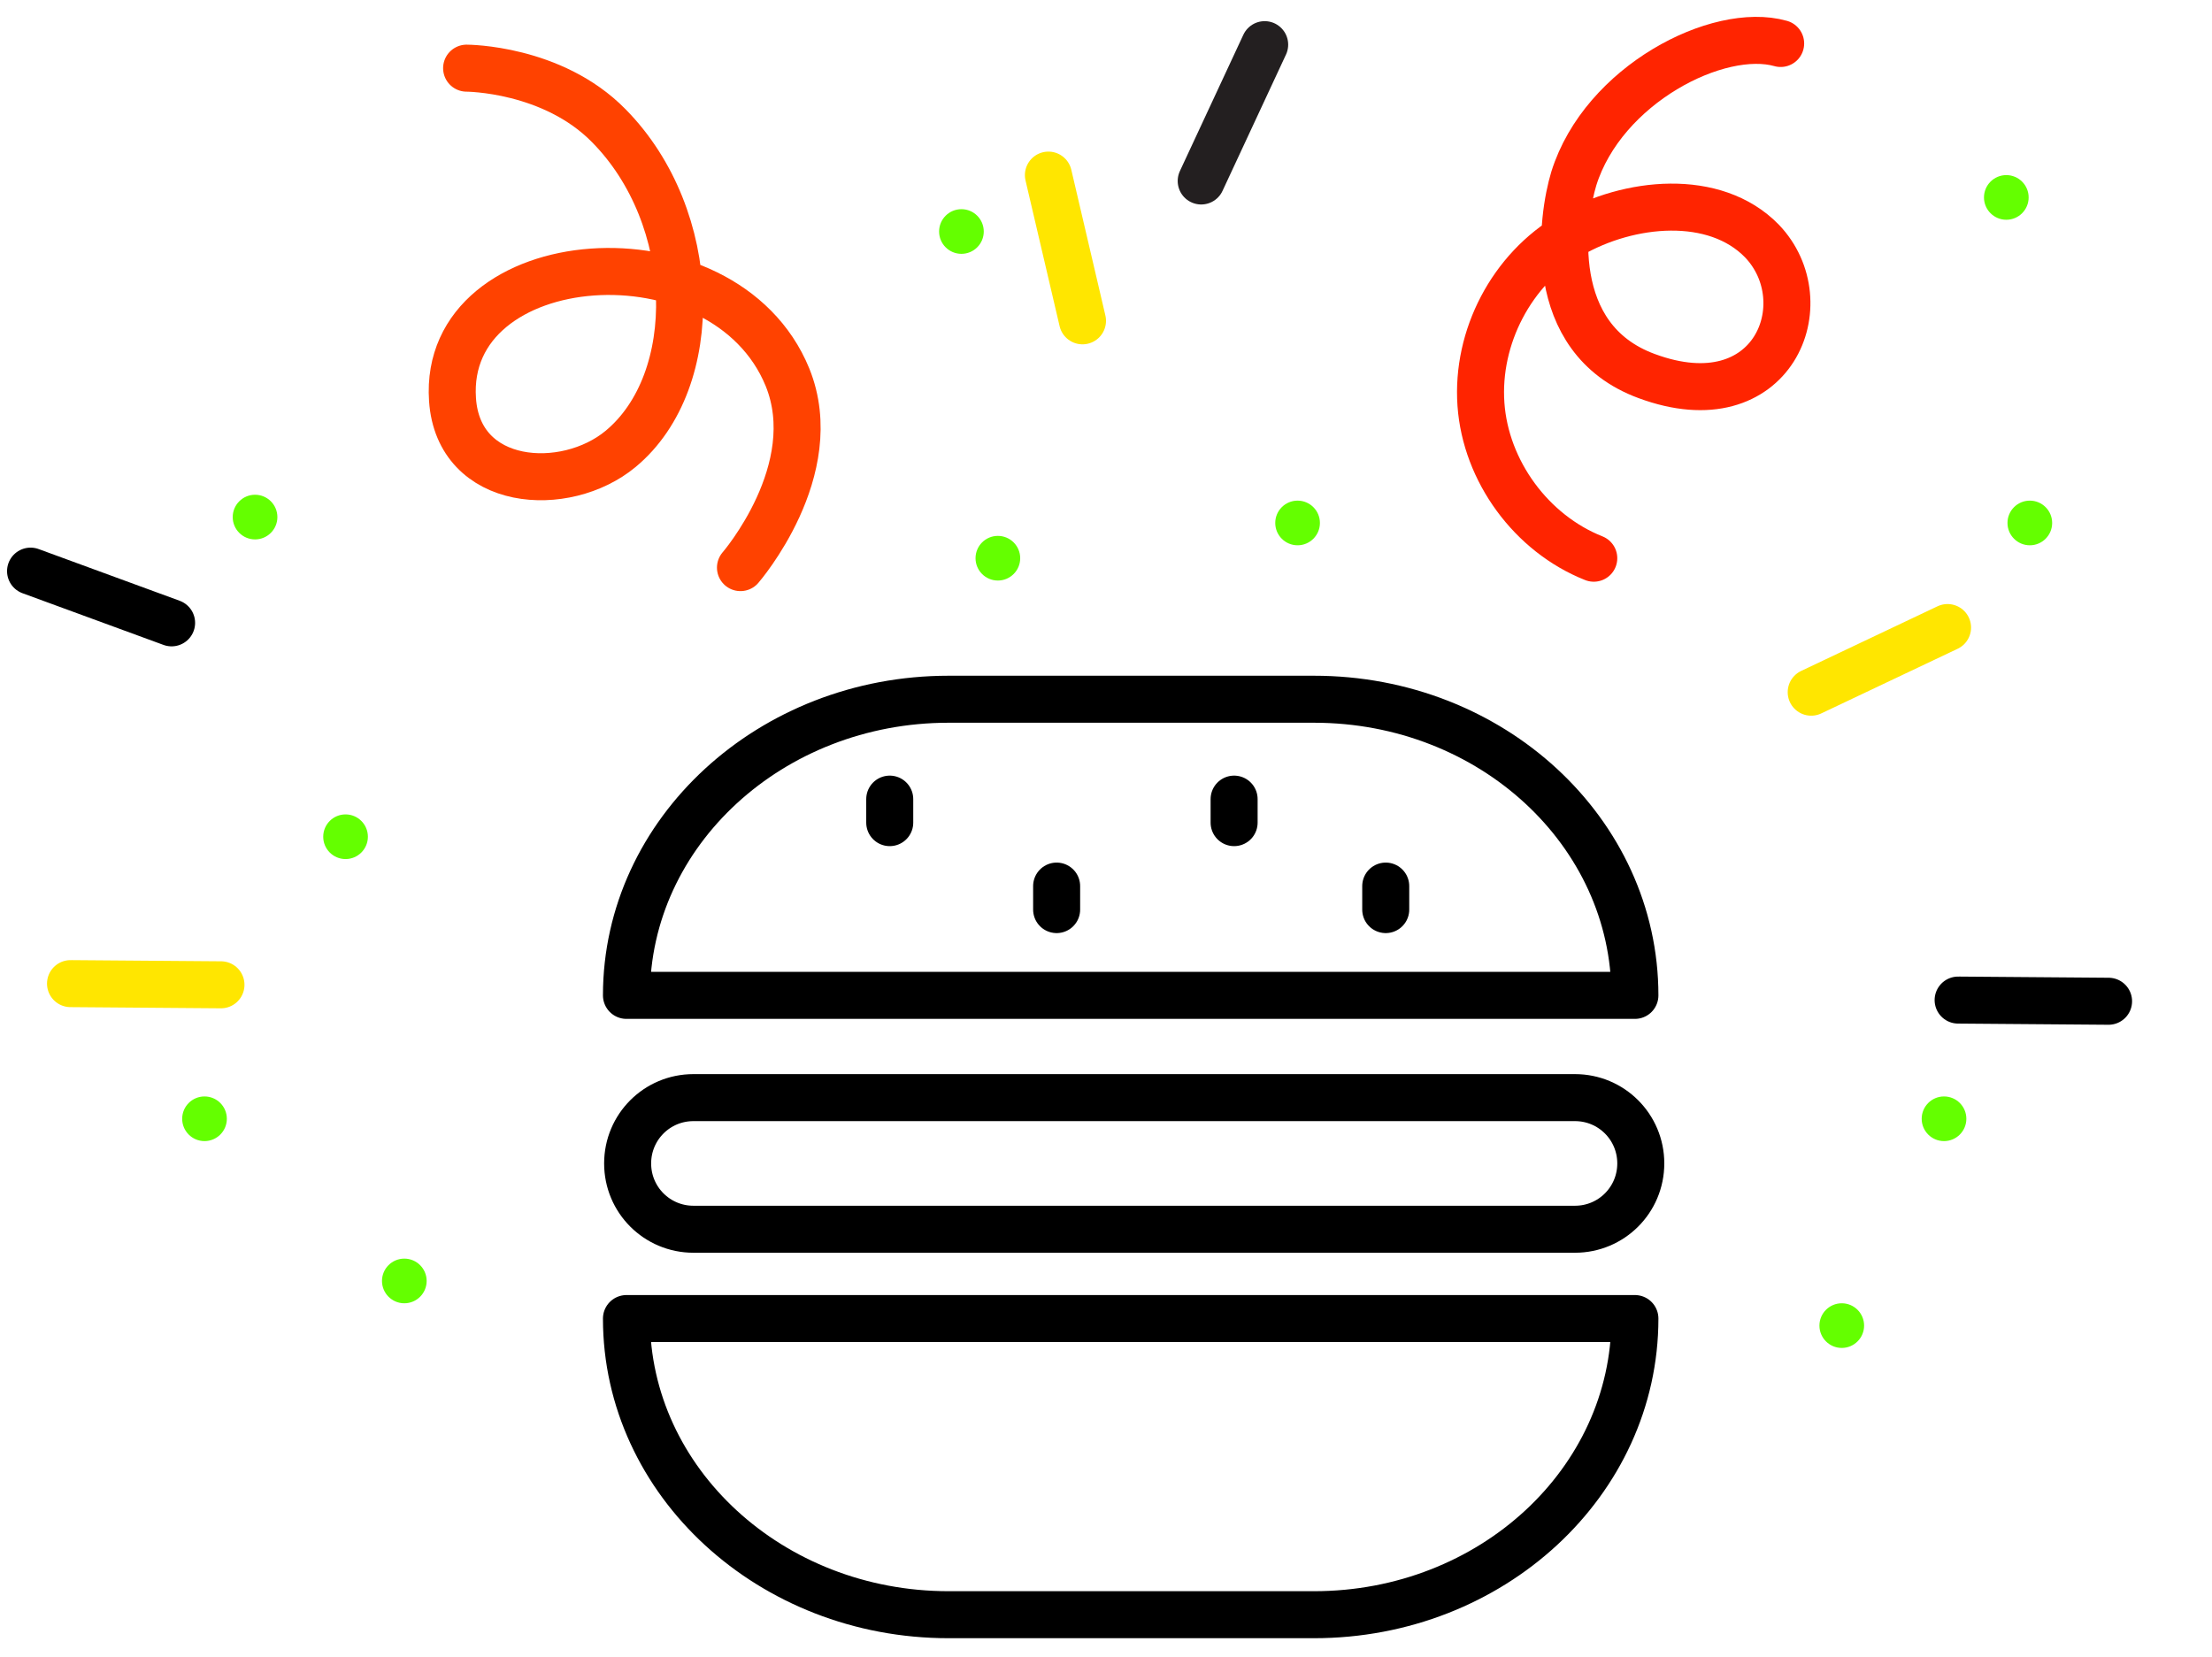 <?xml version="1.0" encoding="utf-8"?>
<!-- Generator: Adobe Illustrator 21.0.2, SVG Export Plug-In . SVG Version: 6.00 Build 0)  -->
<svg version="1.1" id="Layer_1" xmlns="http://www.w3.org/2000/svg" xmlns:xlink="http://www.w3.org/1999/xlink" x="0px" y="0px"
	 viewBox="0 0 188.2 141" style="enable-background:new 0 0 188.2 141;" xml:space="preserve">
<style type="text/css">
	.st0{fill:#64FF00;}
	.st1{fill:none;stroke:#000000;stroke-width:4;stroke-linecap:round;stroke-linejoin:round;stroke-miterlimit:10;}
	.st2{fill:none;stroke:#FF4200;stroke-width:4;stroke-linecap:round;stroke-linejoin:round;stroke-miterlimit:10;}
	.st3{fill:none;stroke:#FFE600;stroke-width:4;stroke-linecap:round;stroke-linejoin:round;stroke-miterlimit:10;}
	.st4{fill:none;stroke:#231F20;stroke-width:4;stroke-linecap:round;stroke-linejoin:round;stroke-miterlimit:10;}
	.st5{fill:none;stroke:#FF2400;stroke-width:4;stroke-linecap:round;stroke-linejoin:round;stroke-miterlimit:10;}
</style>
<circle class="st0" cx="29.4" cy="71.2" r="1.9"/>
<g>
	<path class="st1" d="M139.1,84.7L139.1,84.7c0-13.9-12.2-25.2-27.3-25.2H80.7c-15.1,0-27.4,11.3-27.4,25.2H139.1z"/>
	<path class="st1" d="M139.1,112.2L139.1,112.2c0,13.9-12.2,25.2-27.3,25.2H80.7c-15.1,0-27.4-11.3-27.4-25.2H139.1z"/>
	<path class="st1" d="M134,104.6H59c-3.1,0-5.6-2.5-5.6-5.6s2.5-5.6,5.6-5.6h75c3.1,0,5.6,2.5,5.6,5.6S137.1,104.6,134,104.6z"/>
	<line class="st1" x1="89.9" y1="75.4" x2="89.9" y2="77.4"/>
	<line class="st1" x1="117.9" y1="75.4" x2="117.9" y2="77.4"/>
	<line class="st1" x1="75.7" y1="68" x2="75.7" y2="70"/>
	<line class="st1" x1="105" y1="68" x2="105" y2="70"/>
</g>
<path class="st2" d="M63,48.3c0,0,7.2-8.3,4-16.2C61.6,18.9,37.6,20.8,38.5,34c0.5,7.5,9.6,8.1,14.3,4.2c7-5.8,6.7-19.7-1-27.5
	C47,5.8,39.7,5.8,39.7,5.8"/>
<line class="st3" x1="92.1" y1="27.3" x2="89.2" y2="14.9"/>
<line class="st3" x1="18.8" y1="83.8" x2="6" y2="83.7"/>
<line class="st1" x1="14.6" y1="53" x2="2.6" y2="48.6"/>
<line class="st4" x1="102.2" y1="15.4" x2="107.6" y2="3.8"/>
<line class="st1" x1="166.6" y1="85.1" x2="179.4" y2="85.2"/>
<line class="st3" x1="154.1" y1="58.9" x2="165.7" y2="53.4"/>
<circle class="st0" cx="110.4" cy="44.5" r="1.9"/>
<circle class="st0" cx="34.4" cy="109" r="1.9"/>
<circle class="st0" cx="84.9" cy="47.5" r="1.9"/>
<circle class="st0" cx="21.7" cy="44" r="1.9"/>
<circle class="st0" cx="17.4" cy="95.2" r="1.9"/>
<circle class="st0" cx="170.7" cy="16.8" r="1.9"/>
<circle class="st0" cx="81.8" cy="19.7" r="1.9"/>
<path class="st5" d="M151.5,3.7c-5.3-1.5-15.1,3.5-17.6,11.5c-1,3.3-2.5,13.6,6.2,16.8c10.8,4,14.8-6.3,9.8-11.5
	c-4-4.1-11.3-3.4-16.3-0.5s-8,8.7-7.6,14.4s4.3,11,9.6,13.1"/>
<circle class="st0" cx="172.7" cy="44.5" r="1.9"/>
<circle class="st0" cx="156.7" cy="112.8" r="1.9"/>
<circle class="st0" cx="165.4" cy="95.2" r="1.9"/>
</svg>
